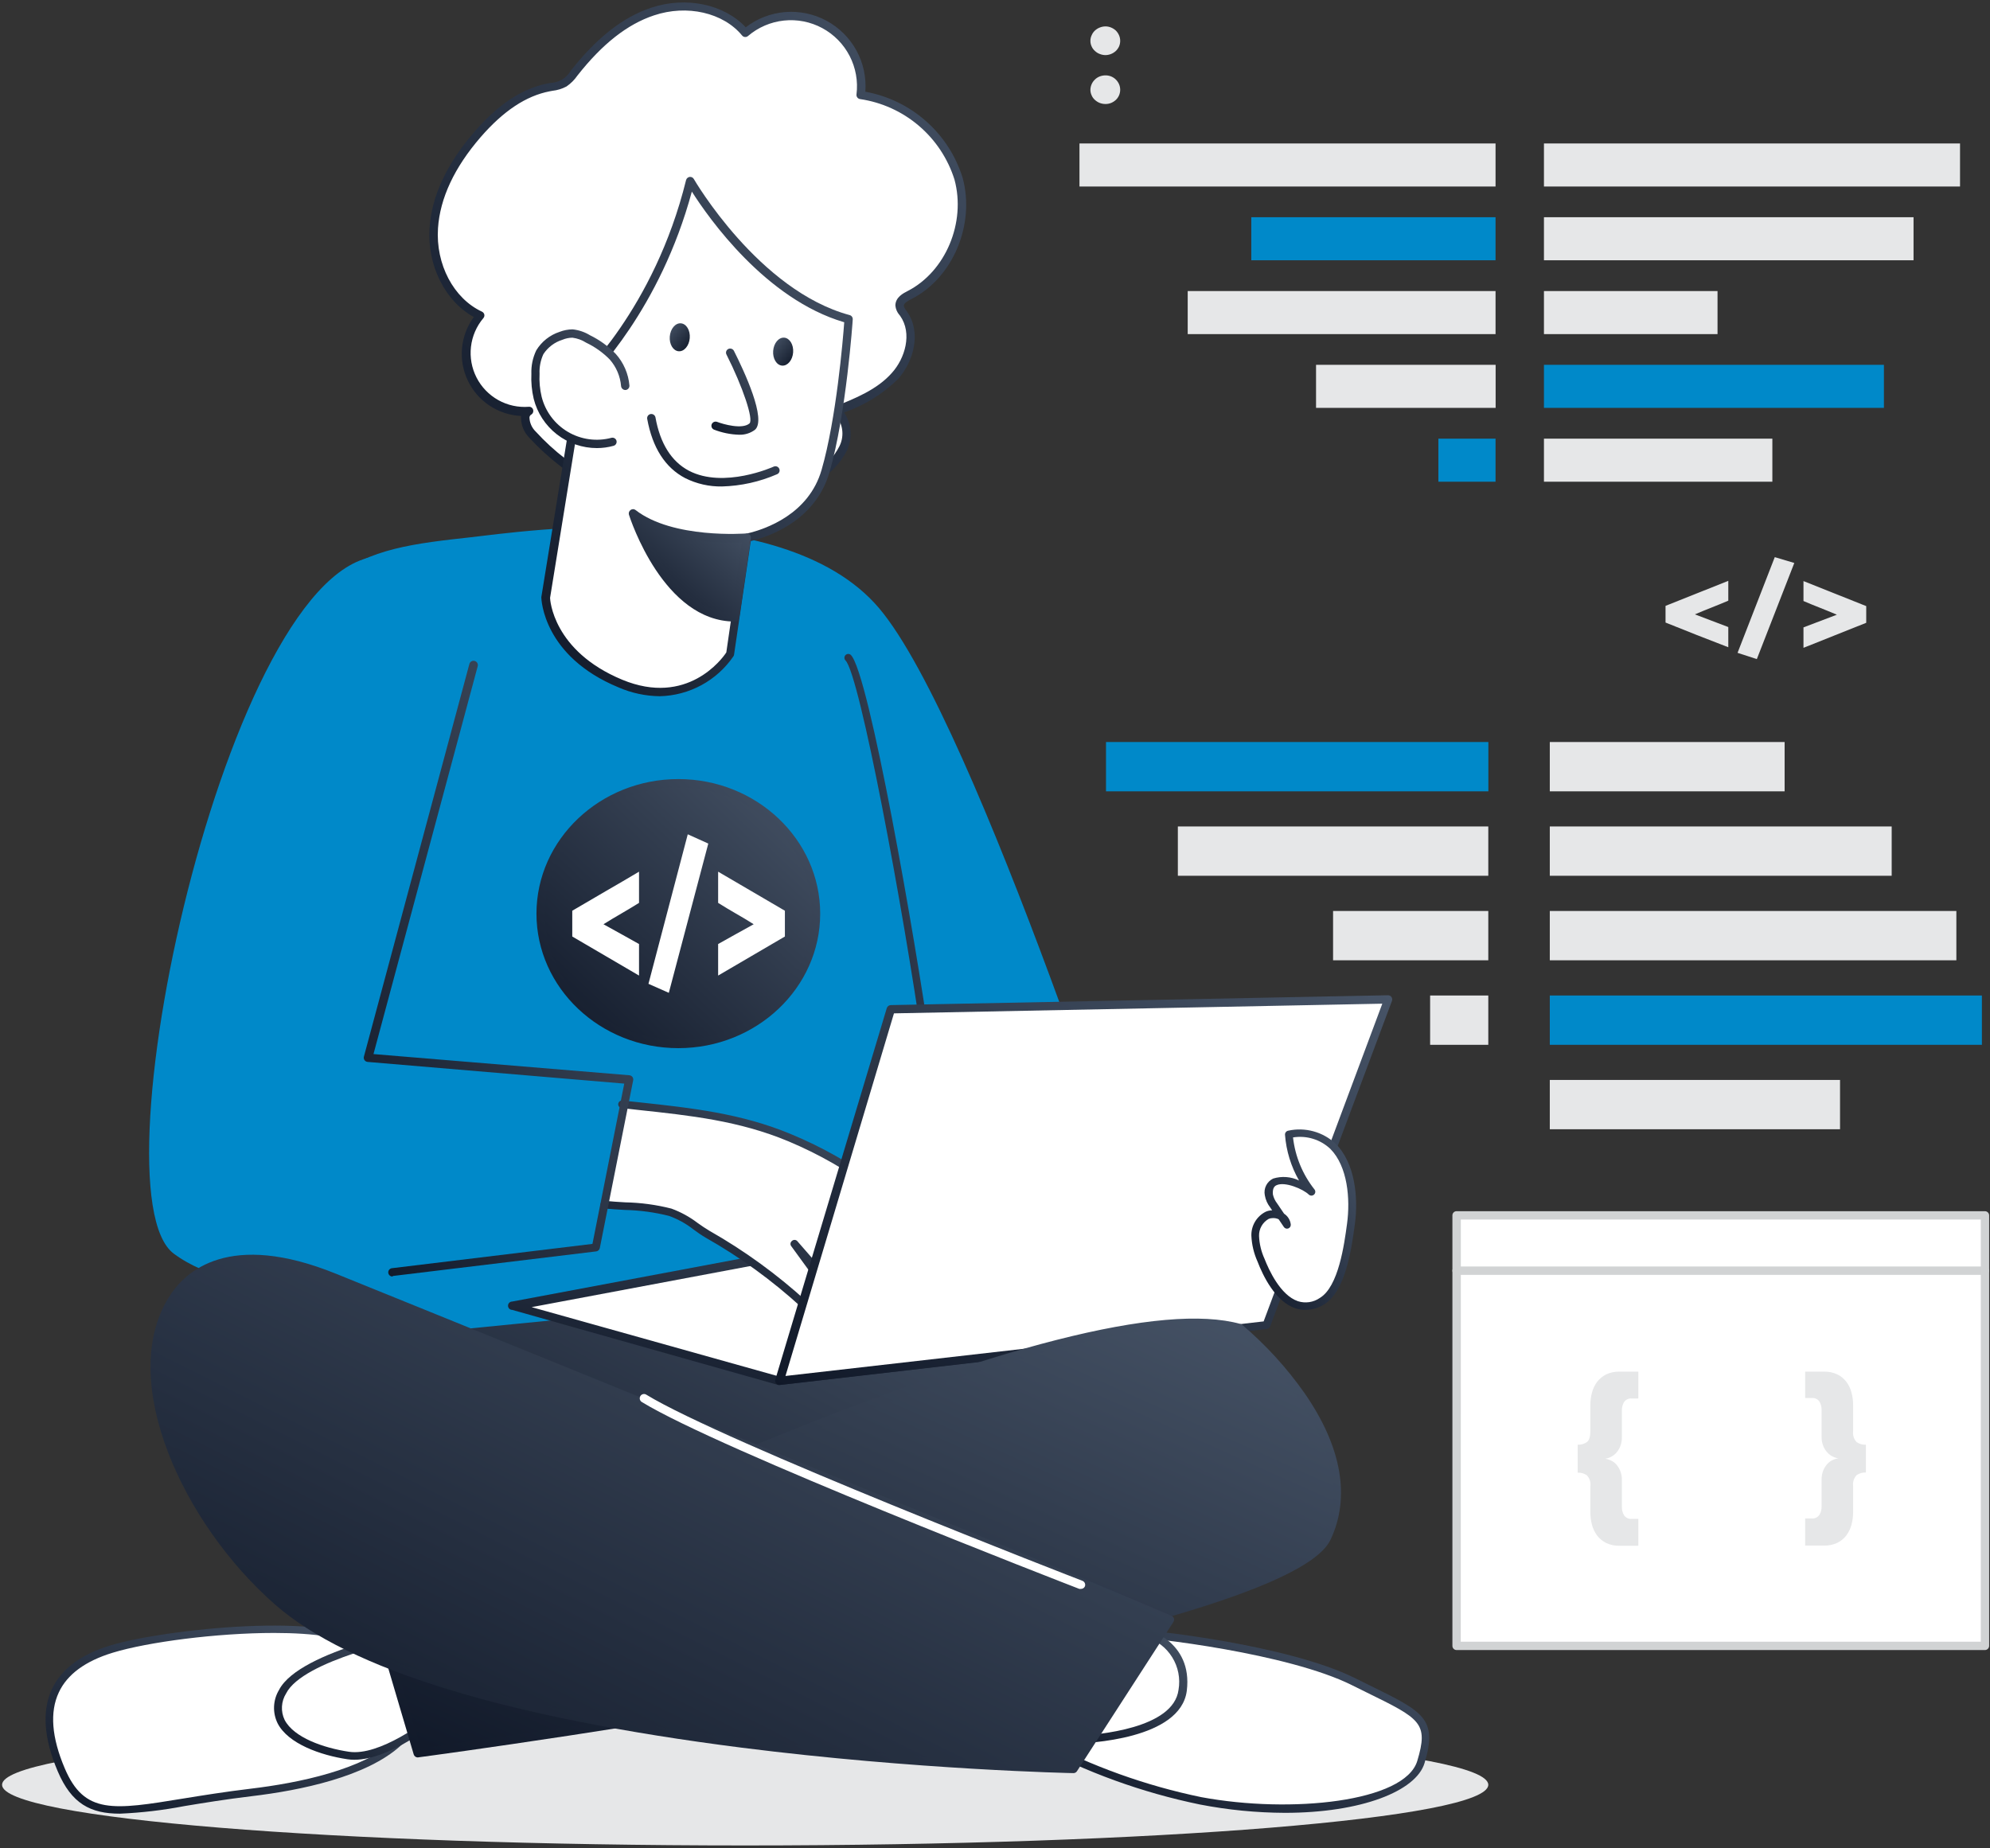 <?xml version="1.0" encoding="UTF-8"?>
<svg xmlns="http://www.w3.org/2000/svg" width="492" height="457" viewBox="0 0 492 457" fill="none">
  <rect x="0" y="0" width="492" height="457" fill="#333333" stroke="none"/>
  <g clip-path="url(#clip0_6_100)">
    <path d="M184.234 456.341C285.703 456.341 367.959 449.625 367.959 441.341C367.959 433.058 285.703 426.342 184.234 426.342C82.765 426.342 0.509 433.058 0.509 441.341C0.509 449.625 82.765 456.341 184.234 456.341Z" fill="#E6E7E8"></path>
    <path d="M490.759 300.53H360.119V406.969H490.759V300.53Z" fill="white"></path>
    <path d="M490.759 408.021H360.119C359.846 408.021 359.583 407.913 359.39 407.719C359.196 407.526 359.088 407.263 359.088 406.99V300.53C359.088 300.256 359.196 299.994 359.39 299.801C359.583 299.607 359.846 299.498 360.119 299.498H490.759C491.031 299.504 491.29 299.614 491.483 299.806C491.675 299.999 491.785 300.258 491.791 300.53V406.99C491.785 407.262 491.675 407.521 491.483 407.713C491.29 407.906 491.031 408.016 490.759 408.021ZM361.151 405.958H489.728V301.562H361.171L361.151 405.958Z" fill="#D1D3D4"></path>
    <path d="M490.759 315.241H360.119C359.846 315.241 359.583 315.132 359.39 314.938C359.196 314.745 359.088 314.483 359.088 314.209C359.088 313.935 359.196 313.673 359.39 313.479C359.583 313.286 359.846 313.177 360.119 313.177H490.759C491.033 313.177 491.295 313.286 491.489 313.479C491.682 313.673 491.791 313.935 491.791 314.209C491.785 314.481 491.675 314.74 491.483 314.933C491.29 315.125 491.031 315.235 490.759 315.241Z" fill="#D1D3D4"></path>
    <path d="M130.798 101.661C127.98 101.851 125.169 101.21 122.712 99.818C120.255 98.427 118.259 96.345 116.973 93.831C115.686 91.317 115.165 88.482 115.473 85.674C115.782 82.868 116.906 80.213 118.708 78.038C110.826 74.407 106.659 65.081 107.237 56.437C107.814 47.792 112.374 39.931 118.068 33.288C122.752 27.862 128.632 22.972 135.667 21.631C136.999 21.498 138.297 21.135 139.504 20.558C140.455 19.89 141.279 19.058 141.939 18.103C147.076 11.542 153.41 5.517 161.333 2.877C169.255 0.236 178.952 1.742 184.255 8.2C186.905 5.899 190.192 4.457 193.68 4.064C197.168 3.672 200.692 4.348 203.788 6.003C206.883 7.658 209.403 10.214 211.014 13.333C212.624 16.451 213.251 19.985 212.809 23.467C218.391 24.291 223.625 26.68 227.904 30.357C232.184 34.034 235.334 38.849 236.989 44.243C239.94 55.095 234.926 67.846 224.92 72.983C223.764 73.581 222.382 74.365 222.423 75.645C222.537 76.417 222.882 77.136 223.414 77.708C226.632 82.309 225.023 88.973 221.35 93.14C217.678 97.308 212.19 99.516 206.908 101.62C208.083 102.798 208.866 104.31 209.15 105.949C209.435 107.588 209.207 109.275 208.497 110.78C206.966 113.793 204.584 116.29 201.647 117.96C190.176 125.367 175.981 123.056 163.128 123.324C151.265 123.572 139.484 116 131.623 107.417C130.096 105.788 128.879 102.817 130.798 101.661Z" fill="white"></path>
    <path d="M177.343 124.5C175.28 124.5 173.217 124.5 171.319 124.5C168.636 124.5 165.831 124.377 163.19 124.5C152.42 124.686 140.495 118.641 130.88 108.263C130.204 107.585 129.672 106.776 129.318 105.886C128.963 104.996 128.793 104.043 128.817 103.085C128.806 103.01 128.806 102.933 128.817 102.858C126.04 102.724 123.35 101.841 121.034 100.301C118.718 98.761 116.863 96.623 115.665 94.113C114.468 91.604 113.972 88.816 114.232 86.047C114.491 83.279 115.496 80.632 117.14 78.389C110.022 74.469 105.586 65.618 106.205 56.375C106.721 48.473 110.455 40.488 117.284 32.607C123.226 25.757 129.168 21.837 135.481 20.62L136.183 20.496C137.175 20.457 138.142 20.168 138.993 19.656C139.844 19.144 140.553 18.425 141.052 17.566C147.53 9.314 154.029 4.238 161.003 1.907C169.606 -0.961 179.035 1.04 184.378 6.755C187.191 4.584 190.572 3.274 194.113 2.985C197.654 2.695 201.203 3.437 204.331 5.122C207.459 6.807 210.032 9.363 211.738 12.479C213.444 15.596 214.21 19.14 213.944 22.683C219.518 23.69 224.709 26.209 228.951 29.963C233.193 33.717 236.323 38.564 238 43.975C241.136 55.508 235.586 68.733 225.394 73.912C224.363 74.427 223.434 75.005 223.455 75.624C223.557 76.052 223.763 76.449 224.053 76.779L224.239 77.047C227.911 82.247 225.828 89.53 222.011 93.739C218.235 97.444 213.683 100.263 208.683 101.991C209.586 103.343 210.132 104.902 210.269 106.522C210.406 108.142 210.13 109.77 209.467 111.255C207.888 114.436 205.395 117.072 202.307 118.827C194.653 123.778 185.988 124.5 177.343 124.5ZM165.48 122.272C167.44 122.272 169.42 122.272 171.36 122.272C181.676 122.479 192.301 122.705 201.111 117.011C203.887 115.465 206.136 113.122 207.569 110.285C208.209 108.971 208.423 107.49 208.183 106.048C207.943 104.606 207.259 103.274 206.227 102.239C206.092 102.124 205.989 101.977 205.928 101.81C205.866 101.644 205.849 101.465 205.877 101.29C205.906 101.112 205.98 100.945 206.092 100.804C206.204 100.663 206.35 100.553 206.516 100.485C211.344 98.546 216.832 96.359 220.484 92.233C223.764 88.622 225.601 82.432 222.547 78.1L222.361 77.873C221.799 77.224 221.453 76.417 221.371 75.562C221.371 73.499 223.331 72.509 224.425 71.951C233.791 67.124 238.867 55.033 235.978 44.388C234.346 39.214 231.29 34.604 227.159 31.086C223.029 27.569 217.991 25.286 212.623 24.499C212.356 24.458 212.116 24.314 211.954 24.098C211.792 23.882 211.721 23.611 211.757 23.343C212.162 20.075 211.57 16.76 210.059 13.834C208.548 10.908 206.187 8.507 203.288 6.945C200.388 5.384 197.084 4.735 193.809 5.084C190.534 5.433 187.441 6.764 184.936 8.901C184.832 8.992 184.711 9.061 184.579 9.104C184.448 9.146 184.31 9.162 184.172 9.149C184.036 9.138 183.903 9.1 183.783 9.036C183.662 8.972 183.556 8.884 183.471 8.777C178.829 3.124 169.854 1.061 161.684 3.805C155.102 5.992 148.913 10.861 142.764 18.68C142.036 19.739 141.12 20.655 140.062 21.383C138.972 21.963 137.781 22.327 136.554 22.456L135.894 22.58C130.055 23.715 124.485 27.408 118.852 33.886C112.333 41.417 108.784 49.009 108.289 56.437C107.69 65.349 112.147 73.808 119.162 77.068C119.304 77.135 119.43 77.232 119.53 77.353C119.63 77.475 119.702 77.617 119.739 77.77C119.772 77.925 119.769 78.086 119.73 78.24C119.69 78.394 119.616 78.536 119.512 78.657C117.811 80.667 116.742 83.136 116.441 85.753C116.14 88.369 116.619 91.016 117.819 93.361C119.019 95.706 120.886 97.643 123.184 98.929C125.483 100.215 128.11 100.792 130.736 100.588C130.971 100.564 131.207 100.623 131.403 100.755C131.599 100.887 131.743 101.084 131.809 101.31C131.879 101.532 131.872 101.77 131.79 101.988C131.708 102.205 131.554 102.388 131.355 102.507C131.228 102.578 131.119 102.679 131.04 102.801C130.961 102.923 130.913 103.063 130.901 103.209C130.936 104.525 131.484 105.776 132.428 106.695C141.547 116.64 153.06 122.458 163.148 122.252L165.48 122.272Z" fill="url(#paint0_linear_6_100)"></path>
    <path d="M278.149 403.812C282.874 403.812 318.092 407.629 334.577 415.82C351.062 424.011 354.631 424.65 351.289 435.709C347.947 446.768 318.918 449.491 296.821 445.323C282.589 442.397 268.862 437.407 256.074 430.51L278.149 403.812Z" fill="white"></path>
    <path d="M317.659 448.274C310.609 448.246 303.577 447.555 296.656 446.211C282.327 443.262 268.503 438.244 255.62 431.314C255.5 431.242 255.396 431.147 255.315 431.033C255.233 430.92 255.175 430.791 255.145 430.654C255.121 430.52 255.127 430.381 255.163 430.249C255.199 430.118 255.263 429.995 255.352 429.891L277.427 403.193C277.509 403.084 277.614 402.995 277.736 402.934C277.858 402.873 277.993 402.842 278.129 402.843H278.335C284.091 402.843 318.485 406.763 334.99 414.954L338.704 416.79C351.928 423.268 355.498 425.042 352.197 435.977C350.113 442.909 336.537 448.274 317.659 448.274ZM257.538 430.221C269.962 436.78 283.249 441.551 297.007 444.395C319.186 448.521 347.328 445.592 350.402 435.441C353.228 426.033 351.186 425.022 337.878 418.502L334.165 416.666C318.423 408.847 284.752 404.865 278.583 404.741L257.538 430.221Z" fill="url(#paint1_linear_6_100)"></path>
    <path d="M282.874 403.709C285.989 404.472 288.701 406.385 290.465 409.063C292.229 411.742 292.915 414.988 292.385 418.151C290.838 429.891 266.018 430.386 264.595 430.53C263.171 430.675 282.874 403.709 282.874 403.709Z" fill="white"></path>
    <path d="M264.594 431.191C264.41 431.185 264.23 431.133 264.072 431.039C263.913 430.945 263.781 430.813 263.687 430.654C263.377 430.035 262.882 429.086 282.111 403.07C282.221 402.918 282.375 402.803 282.552 402.741C282.728 402.678 282.92 402.671 283.101 402.719C283.204 402.719 294.964 405.669 293.417 418.11C291.849 430.056 269.237 431.108 264.718 431.191H264.594ZM283.163 404.72C277.118 412.973 268.123 425.352 265.874 429.272C271.527 429.004 290.116 427.415 291.374 417.863C291.859 415.067 291.299 412.192 289.799 409.783C288.3 407.375 285.968 405.602 283.246 404.803L283.163 404.72Z" fill="url(#paint2_linear_6_100)"></path>
    <path d="M98.922 430.592C98.2 430.964 91.453 439.732 62.032 443.24C32.612 446.747 21.698 453.081 15.137 437.628C8.576 422.175 13.073 412.189 27.516 407.774C41.958 403.358 81.963 399.707 89.803 407.093C97.643 414.479 98.922 430.592 98.922 430.592Z" fill="white"></path>
    <path d="M29.661 448.48C22.378 448.48 17.695 446.046 14.27 437.999C10.845 429.953 10.329 423.041 12.826 417.698C15.137 412.746 20.006 409.094 27.268 406.887C40.844 402.76 82.087 398.51 90.463 406.412C98.489 413.963 99.768 429.85 99.83 430.51C99.839 430.685 99.802 430.859 99.722 431.015C99.643 431.171 99.523 431.302 99.376 431.397L99.087 431.645C90.607 439.361 74.329 442.724 62.115 444.168C55.781 444.931 50.334 445.819 45.61 446.603C40.347 447.621 35.017 448.249 29.661 448.48ZM67.748 403.792C53.615 403.792 36.49 406.041 27.866 408.681C21.099 410.745 16.602 414.046 14.538 418.502C12.269 423.33 12.764 429.643 16.003 437.256C20.852 448.707 28.011 447.572 45.259 444.746C50.087 443.962 55.575 443.075 61.929 442.311C73.854 440.888 89.761 437.628 97.87 430.242C97.581 427.539 95.807 414.19 89.142 407.836C86.172 404.906 77.692 403.792 67.748 403.792Z" fill="url(#paint3_linear_6_100)"></path>
    <path d="M108.309 424.279C108.309 424.279 94.961 435.42 86.068 434.1C77.176 432.779 64.88 427.91 69.831 418.316C74.783 408.723 106.659 402.946 106.659 402.946L108.309 424.279Z" fill="white"></path>
    <path d="M87.595 435.152C87.036 435.153 86.477 435.111 85.924 435.028C79.26 434.038 71.214 431.191 68.635 426.136C67.998 424.841 67.696 423.407 67.758 421.965C67.819 420.523 68.241 419.12 68.985 417.883C74.102 407.939 105.173 402.265 106.494 402.017C106.624 401.995 106.757 402 106.885 402.032C107.013 402.064 107.132 402.122 107.237 402.203C107.341 402.286 107.428 402.389 107.492 402.506C107.555 402.623 107.595 402.751 107.608 402.884L109.258 424.197C109.27 424.347 109.246 424.498 109.189 424.638C109.131 424.778 109.042 424.902 108.928 425.001C108.392 425.434 96.653 435.152 87.595 435.152ZM105.813 404.081C100.346 405.153 74.865 410.58 70.739 418.75C70.13 419.72 69.777 420.829 69.712 421.972C69.647 423.116 69.873 424.257 70.368 425.29C72.637 429.685 80.065 432.243 86.275 433.171C93.847 434.306 105.215 425.599 107.402 423.866L105.813 404.081Z" fill="url(#paint4_linear_6_100)"></path>
    <path d="M268.659 330.694C268.659 330.694 254.588 385.574 203.236 396.055C151.884 406.536 125.31 403.771 107.113 369.11C88.916 334.449 100.923 313.239 100.923 313.239L262.985 310.021L268.659 330.694Z" fill="url(#paint5_linear_6_100)"></path>
    <path d="M160.879 402.471C136.121 402.471 118.935 393.847 106.184 369.584C87.946 334.82 99.561 313.611 99.995 312.723C100.085 312.568 100.214 312.438 100.37 312.347C100.525 312.257 100.702 312.209 100.882 312.208L262.944 308.989C263.178 308.977 263.408 309.047 263.596 309.186C263.785 309.325 263.919 309.526 263.976 309.753L269.587 330.384C269.629 330.561 269.629 330.744 269.587 330.921C269.443 331.478 254.774 386.626 203.36 397.045C187.122 400.408 173.072 402.471 160.879 402.471ZM101.604 314.25C99.995 317.654 91.866 337.832 108.021 368.635C126.486 403.709 153.41 405.195 202.926 395.044C251.266 385.182 266.348 334.737 267.483 330.694L262.139 311.073L101.604 314.25Z" fill="url(#paint6_linear_6_100)"></path>
    <path d="M88.833 331.189C88.833 331.189 62.28 245.361 65.767 191.574C69.254 137.787 89.246 135.869 116.521 132.836C128.632 131.474 193.147 121.921 217.307 150.352C241.466 178.782 283.988 311.939 283.988 311.939L88.833 331.189Z" fill="#0089C9"></path>
    <path d="M184.667 132.98L180.541 161.699C180.541 161.699 171.504 176.534 153.41 169.024C135.316 161.514 134.966 147.67 134.966 147.67L143.548 94.605C143.548 94.605 162.633 77.481 170.658 44.759C170.658 44.759 186.648 72.653 209.859 78.925C209.859 78.925 208.311 102.094 204.164 116.454C200.038 130.339 184.956 132.815 184.667 132.98Z" fill="white"></path>
    <path d="M163.107 172.16C159.598 172.117 156.133 171.374 152.915 169.973C134.347 162.298 133.851 148.289 133.831 147.69L142.475 94.44C142.517 94.204 142.633 93.987 142.806 93.821C142.991 93.656 161.745 76.532 169.627 44.511C169.683 44.315 169.795 44.138 169.949 44.003C170.102 43.868 170.291 43.779 170.493 43.748C170.695 43.719 170.9 43.751 171.084 43.839C171.268 43.928 171.421 44.068 171.525 44.243C171.69 44.532 187.597 71.848 210.065 77.914C210.297 77.976 210.501 78.117 210.64 78.313C210.779 78.509 210.846 78.747 210.828 78.987C210.828 79.214 209.219 102.445 205.093 116.743C201.688 128.524 190.65 132.567 185.616 133.805L181.49 161.844C181.471 161.98 181.429 162.113 181.366 162.236C179.333 165.225 176.615 167.684 173.439 169.411C170.263 171.137 166.721 172.079 163.107 172.16ZM144.539 95.1L135.997 147.835C135.997 148.165 136.616 160.915 153.823 168.075C169.895 174.739 178.581 162.875 179.571 161.328L183.698 132.836C183.717 132.679 183.774 132.53 183.864 132.4C183.953 132.271 184.074 132.165 184.213 132.093C184.403 131.983 184.614 131.912 184.832 131.887C189.268 130.834 199.955 127.183 203.133 116.165C206.764 103.601 208.414 83.959 208.724 79.688C189.33 73.994 175.259 54.002 171.05 47.379C163.21 76.429 146.767 92.831 144.539 95.1Z" fill="url(#paint7_linear_6_100)"></path>
    <path d="M154.669 95.41C154.437 92.726 153.336 90.19 151.533 88.189C149.779 86.39 147.727 84.91 145.467 83.815C144.295 83.09 142.978 82.632 141.609 82.474C140.64 82.483 139.682 82.672 138.782 83.031C136.586 83.731 134.712 85.195 133.501 87.157C132.703 88.822 132.328 90.657 132.407 92.501C132.326 94.496 132.506 96.494 132.944 98.443C133.428 100.388 134.296 102.218 135.497 103.824C136.698 105.429 138.208 106.779 139.937 107.794C141.667 108.808 143.582 109.468 145.569 109.732C147.557 109.997 149.577 109.863 151.512 109.336" fill="white"></path>
    <path d="M147.592 110.801C144.002 110.804 140.513 109.608 137.68 107.403C134.847 105.198 132.831 102.11 131.953 98.628C131.475 96.602 131.28 94.519 131.376 92.439C131.303 90.429 131.721 88.432 132.593 86.621C133.907 84.464 135.949 82.847 138.349 82.061C139.376 81.662 140.466 81.452 141.568 81.442C143.096 81.603 144.569 82.103 145.88 82.907C148.238 84.058 150.381 85.608 152.214 87.487C154.171 89.661 155.366 92.413 155.618 95.327C155.635 95.6 155.546 95.868 155.369 96.076C155.192 96.284 154.941 96.415 154.669 96.441C154.397 96.454 154.132 96.362 153.925 96.186C153.718 96.01 153.586 95.762 153.555 95.492C153.352 93.037 152.361 90.714 150.728 88.87C149.051 87.166 147.089 85.77 144.931 84.743C143.902 84.084 142.739 83.661 141.526 83.505C140.691 83.512 139.864 83.68 139.092 84C137.143 84.602 135.465 85.864 134.347 87.57C133.646 89.094 133.32 90.763 133.398 92.439C133.299 94.345 133.472 96.255 133.913 98.112C134.367 99.919 135.176 101.616 136.292 103.107C137.407 104.598 138.809 105.852 140.413 106.797C142.018 107.741 143.795 108.357 145.64 108.609C147.485 108.861 149.362 108.743 151.161 108.263C151.424 108.194 151.703 108.23 151.939 108.366C152.175 108.501 152.348 108.724 152.42 108.985C152.454 109.117 152.462 109.254 152.443 109.388C152.424 109.523 152.379 109.652 152.31 109.769C152.241 109.886 152.149 109.988 152.041 110.069C151.932 110.151 151.809 110.21 151.677 110.244C150.347 110.612 148.973 110.799 147.592 110.801Z" fill="url(#paint8_linear_6_100)"></path>
    <path d="M180.603 87.219C180.603 87.219 188.711 103.209 186.05 105.499C183.388 107.789 176.992 105.272 176.992 105.272" fill="white"></path>
    <path d="M182.728 107.5C180.608 107.435 178.515 107.009 176.538 106.241C176.412 106.191 176.297 106.117 176.2 106.022C176.103 105.928 176.025 105.815 175.971 105.691C175.918 105.566 175.889 105.432 175.887 105.297C175.886 105.161 175.91 105.026 175.961 104.9C176.066 104.649 176.265 104.449 176.515 104.341C176.765 104.233 177.047 104.227 177.302 104.323C178.808 104.9 183.491 106.241 185.286 104.715C186.38 103.807 183.656 95.678 179.613 87.673C179.549 87.553 179.511 87.421 179.499 87.286C179.488 87.151 179.504 87.014 179.546 86.885C179.588 86.756 179.656 86.637 179.746 86.535C179.835 86.433 179.944 86.35 180.066 86.29C180.311 86.174 180.591 86.156 180.849 86.24C181.106 86.325 181.321 86.505 181.449 86.744C183.986 91.779 189.598 103.745 186.648 106.283C185.518 107.122 184.135 107.552 182.728 107.5Z" fill="url(#paint9_linear_6_100)"></path>
    <path d="M170.531 83.605C170.686 81.697 169.707 80.06 168.345 79.949C166.982 79.838 165.751 81.295 165.595 83.203C165.44 85.111 166.419 86.747 167.781 86.858C169.144 86.969 170.375 85.513 170.531 83.605Z" fill="url(#paint10_linear_6_100)"></path>
    <path d="M196.091 87.137C196.233 85.228 195.243 83.598 193.88 83.496C192.516 83.395 191.296 84.86 191.153 86.769C191.011 88.678 192.001 90.308 193.365 90.409C194.728 90.511 195.949 89.046 196.091 87.137Z" fill="url(#paint11_linear_6_100)"></path>
    <path d="M178.498 120.292C175.344 120.347 172.222 119.639 169.4 118.228C164.469 115.649 161.312 110.718 160.012 103.58C159.989 103.446 159.992 103.308 160.022 103.175C160.051 103.042 160.107 102.917 160.186 102.805C160.265 102.694 160.364 102.599 160.48 102.527C160.595 102.455 160.724 102.406 160.858 102.383C161.126 102.34 161.399 102.402 161.622 102.556C161.845 102.71 162 102.943 162.055 103.209C163.21 109.687 166.016 114.123 170.308 116.392C178.973 120.931 191.166 115.443 191.29 115.381C191.539 115.27 191.822 115.261 192.077 115.358C192.333 115.455 192.539 115.648 192.652 115.897C192.71 116.02 192.743 116.153 192.748 116.289C192.753 116.425 192.731 116.56 192.683 116.688C192.635 116.815 192.562 116.931 192.468 117.029C192.374 117.127 192.261 117.205 192.136 117.259C187.827 119.136 183.197 120.166 178.498 120.292Z" fill="url(#paint12_linear_6_100)"></path>
    <path d="M184.667 132.98C184.667 132.98 166.099 134.507 156.526 126.956C156.526 126.956 164.675 152.745 181.8 152.663L184.667 132.98Z" fill="url(#paint13_linear_6_100)"></path>
    <path d="M181.676 153.694C164.056 153.694 155.845 128.338 155.494 127.265C155.433 127.054 155.441 126.828 155.515 126.621C155.589 126.414 155.726 126.235 155.907 126.11C156.081 125.974 156.295 125.901 156.515 125.901C156.736 125.901 156.95 125.974 157.124 126.11C166.346 133.31 184.358 131.928 184.544 131.907C184.697 131.896 184.851 131.92 184.994 131.977C185.138 132.033 185.267 132.121 185.371 132.234C185.476 132.347 185.555 132.481 185.601 132.628C185.646 132.775 185.659 132.931 185.637 133.083L182.769 152.787C182.725 153.043 182.591 153.276 182.39 153.442C182.19 153.609 181.936 153.698 181.676 153.694ZM158.568 129.555C161.188 136.013 168.616 150.971 180.871 151.61L183.409 134.094C179.447 134.259 167.234 134.383 158.609 129.555H158.568Z" fill="url(#paint14_linear_6_100)"></path>
    <path d="M96.075 137.622C57.968 132.877 22.193 294.65 42.989 310.021C75.422 334.015 174.413 301.252 174.413 301.252L164.51 258.565C164.51 258.565 93.062 261.969 91.763 247.3C90.463 232.631 131.685 163.866 125.908 153.839C120.131 143.812 96.075 137.622 96.075 137.622Z" fill="#0089C9"></path>
    <path d="M229.129 259.762C228.901 259.769 228.68 259.689 228.508 259.54C228.336 259.391 228.226 259.183 228.2 258.957C223.29 224.461 212.52 166.692 209.033 163.309C208.864 163.131 208.769 162.895 208.77 162.649C208.771 162.404 208.867 162.168 209.038 161.992C209.209 161.816 209.441 161.713 209.687 161.704C209.932 161.696 210.171 161.783 210.354 161.947C214.831 166.3 226.343 232.569 230.057 258.689C230.092 258.938 230.028 259.191 229.877 259.392C229.726 259.593 229.501 259.726 229.252 259.762H229.129Z" fill="url(#paint15_linear_6_100)"></path>
    <path d="M192.672 341.381L126.899 322.957L247.697 300.241L313.079 327.64L192.672 341.381Z" fill="white"></path>
    <path d="M192.672 342.474C192.584 342.494 192.493 342.494 192.404 342.474L126.63 323.906C126.357 323.906 126.094 323.797 125.901 323.604C125.707 323.41 125.599 323.148 125.599 322.874C125.599 322.601 125.707 322.338 125.901 322.145C126.094 321.951 126.357 321.843 126.63 321.843L247.429 299.148C247.617 299.086 247.819 299.086 248.007 299.148L313.388 326.547C313.598 326.635 313.772 326.791 313.884 326.988C313.996 327.186 314.039 327.415 314.007 327.64C313.977 327.868 313.871 328.079 313.706 328.24C313.542 328.401 313.328 328.502 313.1 328.527L192.796 342.474H192.672ZM131.437 323.225L192.755 340.411L309.035 327.145L247.573 301.397L131.437 323.225Z" fill="url(#paint16_linear_6_100)"></path>
    <path d="M153.864 273.317C168.306 274.906 181.696 275.937 195.128 281.57C202.803 284.793 210.051 288.951 216.708 293.949C220.101 296.356 223.27 299.062 226.178 302.036C228.489 304.553 227.746 307.008 223.868 305.791C219.357 304.378 215.086 302.291 211.2 299.602C220.493 307.183 228.729 315.975 235.689 325.742C236.473 326.856 237.237 328.445 236.308 329.435C235.38 330.425 233.317 329.435 232.182 328.404L211.777 309.051C217.179 313.711 221.773 319.232 225.374 325.391C225.889 326.278 226.385 327.454 225.848 328.259C224.94 329.765 222.63 328.63 221.392 327.372C215.28 321.201 209.722 314.504 204.783 307.359L215.801 323.865C215.696 324.169 215.533 324.45 215.319 324.691C215.106 324.931 214.847 325.127 214.557 325.267C214.267 325.408 213.953 325.489 213.631 325.506C213.31 325.524 212.989 325.478 212.685 325.371C211.472 324.87 210.422 324.041 209.652 322.977L196.304 307.648L204.185 318.5C205.423 320.192 206.661 322.627 205.237 324.215C203.814 325.804 200.595 324.215 198.779 322.606C191.476 315.942 183.457 310.109 174.867 305.214C171.752 303.377 169.09 300.881 165.645 299.829C160.693 298.302 154.504 298.508 149.346 297.931" fill="white"></path>
    <path d="M235.318 330.838C233.94 330.682 232.657 330.056 231.687 329.064L225.085 322.874C225.518 323.555 225.951 324.257 226.343 324.937C226.761 325.475 227.026 326.115 227.109 326.791C227.193 327.466 227.092 328.152 226.818 328.775C226.633 329.093 226.376 329.363 226.068 329.564C225.76 329.764 225.409 329.89 225.044 329.93C224.263 329.92 223.493 329.748 222.783 329.425C222.073 329.102 221.437 328.635 220.917 328.053C219.556 326.691 218.235 325.309 216.935 323.926C216.945 324.002 216.945 324.078 216.935 324.153C216.857 324.535 216.699 324.896 216.471 325.213C216.244 325.529 215.952 325.794 215.615 325.99C215.169 326.256 214.674 326.428 214.16 326.496C213.645 326.563 213.122 326.524 212.623 326.382C211.235 325.837 210.032 324.906 209.157 323.7L206.723 320.914C207.026 321.586 207.133 322.331 207.031 323.061C206.929 323.791 206.622 324.478 206.145 325.041C205.848 325.373 205.486 325.642 205.082 325.83C204.677 326.018 204.239 326.121 203.793 326.134C201.638 325.899 199.643 324.887 198.181 323.287C190.95 316.659 182.99 310.872 174.455 306.039C173.402 305.42 172.391 304.718 171.401 303.976C169.599 302.57 167.587 301.456 165.439 300.675C161.841 299.764 158.152 299.266 154.442 299.189C152.668 299.086 150.934 298.983 149.305 298.818C149.056 298.787 148.83 298.659 148.675 298.462C148.521 298.265 148.45 298.014 148.479 297.765C148.492 297.643 148.529 297.525 148.588 297.417C148.647 297.309 148.727 297.214 148.823 297.137C148.919 297.061 149.029 297.004 149.147 296.97C149.265 296.936 149.389 296.926 149.511 296.94C151.12 297.105 152.812 297.208 154.545 297.312C158.409 297.385 162.251 297.905 165.996 298.859C168.321 299.709 170.505 300.906 172.474 302.408C173.423 303.088 174.393 303.749 175.404 304.347C184.056 309.264 192.132 315.132 199.481 321.843C200.597 322.977 202.04 323.735 203.607 324.009C203.799 324.002 203.987 323.957 204.161 323.875C204.335 323.793 204.49 323.678 204.618 323.534C205.732 322.317 204.206 319.945 203.504 318.975L195.623 308.143C195.549 308.049 195.495 307.94 195.463 307.825C195.432 307.709 195.423 307.588 195.439 307.469C195.454 307.35 195.493 307.236 195.553 307.132C195.613 307.028 195.692 306.937 195.788 306.864C195.961 306.694 196.195 306.599 196.438 306.599C196.681 306.599 196.914 306.694 197.088 306.864L210.457 322.193C211.109 323.106 212.002 323.821 213.036 324.257C213.28 324.325 213.536 324.344 213.787 324.312C214.039 324.28 214.281 324.198 214.501 324.071C214.632 324.002 214.745 323.903 214.831 323.782L204.082 307.627C203.942 307.422 203.89 307.17 203.936 306.926C203.983 306.682 204.124 306.467 204.329 306.328C204.535 306.188 204.787 306.136 205.031 306.182C205.274 306.229 205.49 306.37 205.629 306.575C210.546 313.669 216.068 320.324 222.134 326.464C222.806 327.202 223.722 327.671 224.713 327.785C224.795 327.782 224.874 327.758 224.943 327.715C225.012 327.671 225.068 327.61 225.105 327.537C225.332 327.186 225.105 326.526 224.631 325.618C222.147 321.368 219.177 317.421 215.78 313.858L211.179 309.484C211.03 309.307 210.951 309.082 210.957 308.851C210.962 308.62 211.052 308.398 211.209 308.229C211.366 308.059 211.579 307.952 211.81 307.929C212.04 307.906 212.27 307.967 212.458 308.102C214.088 309.505 215.635 310.97 217.121 312.517L232.884 327.475C233.496 328.171 234.338 328.625 235.256 328.754C235.34 328.758 235.423 328.741 235.498 328.705C235.574 328.669 235.639 328.615 235.689 328.548C236.164 328.053 235.69 326.939 235.009 326.031C228.099 316.335 219.926 307.607 210.705 300.076C210.536 299.916 210.432 299.699 210.412 299.467C210.393 299.234 210.46 299.003 210.6 298.817C210.74 298.631 210.944 298.503 211.173 298.458C211.401 298.412 211.638 298.452 211.839 298.57C215.633 301.21 219.807 303.256 224.218 304.636C225.662 305.09 226.426 304.904 226.57 304.636C226.715 304.368 226.57 303.46 225.559 302.387C222.696 299.45 219.568 296.784 216.213 294.423C209.621 289.478 202.442 285.368 194.839 282.189C182.728 277.134 170.617 275.834 157.702 274.452L153.678 273.998C153.556 273.985 153.438 273.948 153.33 273.889C153.222 273.83 153.127 273.75 153.05 273.654C152.974 273.558 152.917 273.448 152.883 273.33C152.849 273.212 152.839 273.088 152.853 272.966C152.866 272.844 152.903 272.725 152.962 272.618C153.021 272.51 153.101 272.415 153.197 272.338C153.293 272.261 153.403 272.204 153.521 272.17C153.639 272.137 153.763 272.127 153.885 272.141L158.011 272.574C170.988 273.977 183.223 275.298 195.581 280.455C203.328 283.664 210.646 287.823 217.369 292.835C220.817 295.288 224.035 298.05 226.983 301.087C228.468 302.696 228.922 304.45 228.18 305.626C227.746 306.286 226.591 307.277 223.682 306.369C222.003 305.856 220.356 305.243 218.751 304.533C225.347 310.705 231.312 317.52 236.556 324.876C237.98 326.939 238.165 328.61 237.113 329.765C236.888 330.013 236.614 330.213 236.309 330.351C236.004 330.489 235.674 330.564 235.339 330.57L235.318 330.838Z" fill="url(#paint17_linear_6_100)"></path>
    <path d="M313.079 327.64L343.181 247.073L220.236 249.508L192.672 341.381L313.079 327.64Z" fill="white"></path>
    <path d="M192.672 342.474C192.522 342.476 192.373 342.443 192.238 342.379C192.102 342.315 191.982 342.22 191.888 342.103C191.78 341.973 191.705 341.819 191.669 341.654C191.633 341.488 191.638 341.317 191.682 341.154L219.246 249.281C219.313 249.073 219.442 248.891 219.615 248.758C219.788 248.625 219.998 248.549 220.216 248.538L343.16 246.104C343.329 246.101 343.495 246.139 343.646 246.215C343.797 246.29 343.927 246.401 344.027 246.537C344.116 246.676 344.174 246.833 344.196 246.997C344.217 247.162 344.201 247.329 344.15 247.486L314.049 327.95C313.981 328.132 313.865 328.292 313.712 328.413C313.559 328.533 313.375 328.608 313.182 328.63L192.796 342.474H192.672ZM221.02 250.581L194.199 340.246L312.419 326.753L341.757 248.187L221.02 250.581Z" fill="url(#paint18_linear_6_100)"></path>
    <path d="M306.518 328.383C306.518 328.383 339.88 355.472 328.161 380.313C316.442 405.153 103.275 433.543 103.275 433.543L93.681 401.068C93.681 401.068 260.901 315.653 306.518 328.383Z" fill="url(#paint19_linear_6_100)"></path>
    <path d="M103.275 434.574C103.053 434.571 102.837 434.497 102.659 434.364C102.481 434.23 102.35 434.044 102.285 433.831L92.691 401.357C92.618 401.129 92.63 400.882 92.725 400.662C92.819 400.442 92.991 400.264 93.207 400.161C93.62 399.934 135.564 378.58 182.563 359.021C245.799 332.716 287.578 322.07 306.724 327.393C306.869 327.432 307.002 327.503 307.116 327.599C312.938 332.545 318.11 338.209 322.508 344.455C331.709 357.701 333.938 370.245 328.945 380.767C317.02 405.814 112.126 433.398 103.42 434.554L103.275 434.574ZM94.899 401.564L104.018 432.346C118.914 430.283 316.009 403.09 327.088 379.838C337.981 356.896 308.519 331.374 305.961 329.291C262.593 317.716 107.402 395.374 95.023 401.605L94.899 401.564Z" fill="url(#paint20_linear_6_100)"></path>
    <path d="M82.644 315.942C82.644 315.942 248.172 382.871 289.208 400.532L265.358 437.38C265.358 437.38 112.518 434.389 68.697 395.993C24.875 357.597 27.784 293.68 82.644 315.942Z" fill="url(#paint21_linear_6_100)"></path>
    <path d="M265.358 438.453C264.987 438.453 226.591 437.648 183.347 432.16C125.165 424.754 86.378 412.87 68.036 396.798C45.094 376.702 29.022 341.422 41.648 320.935C45.775 314.126 56.792 304.326 83.077 314.972C84.727 315.653 249.079 382.128 289.662 399.562C289.8 399.618 289.924 399.705 290.024 399.816C290.124 399.927 290.198 400.059 290.24 400.202C290.281 400.347 290.292 400.499 290.27 400.648C290.249 400.798 290.196 400.941 290.116 401.068L266.266 437.978C266.169 438.13 266.034 438.253 265.875 438.336C265.716 438.42 265.537 438.46 265.358 438.453ZM62.321 312.352C53.842 312.352 47.343 315.612 43.381 322.008C33.643 337.832 41.752 371.049 69.377 395.25C111.074 431.789 254.506 436.122 264.801 436.369L287.702 400.986C245.324 382.83 83.923 317.551 82.272 316.891C75.971 314.124 69.2 312.583 62.321 312.352Z" fill="url(#paint22_linear_6_100)"></path>
    <path d="M313.719 295.475C313.896 296.427 314.308 297.321 314.915 298.075L318.134 302.882C318.016 302.385 317.791 301.921 317.474 301.52C317.157 301.12 316.757 300.795 316.3 300.566C315.844 300.338 315.342 300.213 314.832 300.199C314.322 300.186 313.815 300.285 313.347 300.489C312.433 300.983 311.674 301.721 311.153 302.621C310.632 303.52 310.371 304.546 310.397 305.585C310.489 307.66 310.98 309.698 311.841 311.589C314.131 317.531 319.31 326.217 326.799 321.719C331.874 318.665 333.277 307.896 334 302.531C335.423 291.968 332.184 278.392 318.608 280.455C319 285.657 320.94 290.623 324.179 294.712C321.971 292.566 313.038 289.245 313.719 295.475Z" fill="white"></path>
    <path d="M322.652 323.906C321.823 323.912 320.999 323.772 320.218 323.493C315.328 321.822 312.274 315.529 310.892 311.919C309.992 309.915 309.481 307.759 309.386 305.564C309.352 304.344 309.666 303.14 310.291 302.092C310.915 301.043 311.825 300.194 312.914 299.643C313.419 299.413 313.968 299.293 314.523 299.292L314.069 298.611C313.365 297.725 312.896 296.674 312.708 295.558C312.543 294.739 312.657 293.888 313.031 293.141C313.404 292.393 314.017 291.792 314.771 291.432C316.886 290.778 319.171 290.948 321.167 291.906C319.184 288.442 318 284.58 317.7 280.6C317.687 280.362 317.761 280.127 317.91 279.941C318.058 279.754 318.27 279.629 318.505 279.589C320.57 279.137 322.714 279.194 324.751 279.755C326.789 280.315 328.66 281.363 330.203 282.808C335.052 287.594 335.856 296.218 334.969 302.717C334.165 308.659 332.72 319.326 327.315 322.585C325.916 323.457 324.3 323.915 322.652 323.906ZM314.647 301.211C314.315 301.207 313.985 301.27 313.677 301.397C312.926 301.817 312.306 302.436 311.884 303.186C311.462 303.935 311.254 304.787 311.284 305.647C311.365 307.602 311.828 309.522 312.646 311.3C313.677 313.941 316.524 320.275 320.898 321.76C321.801 322.049 322.758 322.126 323.695 321.987C324.632 321.847 325.525 321.494 326.304 320.956C330.946 318.17 332.349 307.689 333.03 302.655C333.876 296.466 333.195 288.419 328.904 284.087C327.686 282.94 326.221 282.089 324.622 281.599C323.022 281.109 321.332 280.993 319.681 281.26C320.212 285.956 322.049 290.409 324.983 294.114C325.134 294.299 325.208 294.536 325.189 294.774C325.169 295.012 325.059 295.234 324.88 295.393C324.704 295.558 324.472 295.65 324.23 295.65C323.989 295.65 323.757 295.558 323.581 295.393C322.198 294.031 317.639 292.092 315.596 293.082C315.142 293.288 314.564 293.763 314.709 295.372C314.889 296.168 315.241 296.914 315.74 297.559L317.474 300.118C317.928 300.412 318.311 300.803 318.597 301.264C318.882 301.724 319.062 302.241 319.124 302.779C319.146 302.989 319.097 303.201 318.985 303.381C318.873 303.56 318.704 303.697 318.505 303.769C318.308 303.84 318.092 303.842 317.894 303.774C317.695 303.707 317.525 303.574 317.412 303.398L316.132 301.5C315.671 301.276 315.159 301.176 314.647 301.211Z" fill="url(#paint23_linear_6_100)"></path>
    <path d="M267.235 392.898C267.105 392.918 266.973 392.918 266.843 392.898C263.233 391.495 177.9 358.464 158.671 346.683C158.432 346.534 158.261 346.297 158.196 346.023C158.13 345.749 158.175 345.46 158.321 345.218C158.393 345.098 158.488 344.993 158.601 344.91C158.714 344.827 158.843 344.767 158.979 344.734C159.116 344.702 159.257 344.697 159.396 344.719C159.534 344.742 159.667 344.793 159.785 344.868C178.849 356.545 266.72 390.567 267.607 390.897C267.872 390.999 268.086 391.201 268.202 391.46C268.318 391.719 268.326 392.014 268.226 392.279C268.14 392.469 268.001 392.629 267.824 392.739C267.648 392.849 267.443 392.904 267.235 392.898Z" fill="white"></path>
    <path d="M167.708 258.173C186.52 258.173 201.771 243.736 201.771 225.926C201.771 208.116 186.52 193.679 167.708 193.679C148.896 193.679 133.645 208.116 133.645 225.926C133.645 243.736 148.896 258.173 167.708 258.173Z" fill="url(#paint24_linear_6_100)"></path>
    <path d="M167.708 259.184C148.355 259.184 132.634 244.267 132.634 225.926C132.634 207.584 148.376 192.647 167.708 192.647C187.04 192.647 202.782 207.584 202.782 225.926C202.782 244.267 187.061 259.184 167.708 259.184ZM167.708 194.71C149.49 194.71 134.697 208.719 134.697 225.926C134.697 243.133 149.511 257.121 167.708 257.121C185.905 257.121 200.719 243.133 200.719 225.926C200.719 208.719 185.926 194.71 167.708 194.71Z" fill="url(#paint25_linear_6_100)"></path>
    <path d="M149.738 236.407L141.485 231.579V225.204L149.738 220.376C152.489 218.794 155.24 217.185 157.991 215.548V223.264C156.526 224.172 155.061 225.059 153.596 225.905C152.131 226.751 150.687 227.618 149.201 228.546L153.596 230.981L157.991 233.436V241.235L149.738 236.407Z" fill="white"></path>
    <path d="M160.322 243.277L170.039 206.305L175.115 208.595L165.356 245.505L160.322 243.277Z" fill="white"></path>
    <path d="M185.802 220.376L194.055 225.204V231.579L185.802 236.407L177.549 241.235V233.436L181.944 230.981L186.338 228.546C184.874 227.618 183.409 226.731 181.944 225.905C180.479 225.08 179.035 224.172 177.549 223.264V215.548L185.802 220.376Z" fill="white"></path>
    <path d="M97.086 315.653C96.812 315.67 96.543 315.577 96.338 315.395C96.133 315.213 96.009 314.957 95.992 314.683C95.976 314.41 96.069 314.141 96.251 313.936C96.432 313.731 96.688 313.606 96.962 313.59L146.478 307.586L154.339 267.953L90.896 262.588C90.745 262.578 90.597 262.534 90.465 262.459C90.333 262.384 90.219 262.28 90.133 262.155C90.04 262.033 89.977 261.892 89.948 261.741C89.92 261.591 89.927 261.436 89.968 261.289L116.046 164.196C116.117 163.922 116.294 163.688 116.538 163.545C116.782 163.402 117.072 163.361 117.346 163.432C117.62 163.504 117.854 163.681 117.997 163.924C118.14 164.168 118.181 164.459 118.109 164.732L92.34 260.649L155.618 265.889C155.763 265.905 155.903 265.95 156.031 266.021C156.158 266.092 156.271 266.187 156.361 266.302C156.447 266.419 156.508 266.553 156.54 266.695C156.572 266.837 156.574 266.984 156.546 267.127L148.294 308.618C148.249 308.83 148.14 309.023 147.981 309.171C147.822 309.319 147.621 309.414 147.406 309.443L97.086 315.529V315.653Z" fill="url(#paint26_linear_6_100)"></path>
    <path d="M369.754 35.475H266.885V46.121H369.754V35.475Z" fill="#E6E7E8"></path>
    <path d="M484.59 35.475H381.721V46.121H484.59V35.475Z" fill="#E6E7E8"></path>
    <path d="M369.754 53.713H309.365V64.359H369.754V53.713Z" fill="#0089C9"></path>
    <path d="M473.098 53.713H381.721V64.359H473.098V53.713Z" fill="#E6E7E8"></path>
    <path d="M369.754 71.972H293.644V82.618H369.754V71.972Z" fill="#E6E7E8"></path>
    <path d="M424.635 71.972H381.721V82.618H424.635V71.972Z" fill="#E6E7E8"></path>
    <path d="M369.775 90.211H325.375V100.857H369.775V90.211Z" fill="#E6E7E8"></path>
    <path d="M465.774 90.211H381.721V100.857H465.774V90.211Z" fill="#0089C9"></path>
    <path d="M369.754 108.47H355.622V119.116H369.754V108.47Z" fill="#0089C9"></path>
    <path d="M438.19 108.47H381.721V119.116H438.19V108.47Z" fill="#E6E7E8"></path>
    <path d="M367.98 183.486H273.445V195.68H367.98V183.486Z" fill="#0089C9"></path>
    <path d="M441.222 183.486H383.165V195.68H441.222V183.486Z" fill="#E6E7E8"></path>
    <path d="M367.959 204.366H291.209V216.559H367.959V204.366Z" fill="#E6E7E8"></path>
    <path d="M467.693 204.366H383.165V216.559H467.693V204.366Z" fill="#E6E7E8"></path>
    <path d="M367.959 225.266H329.584V237.459H367.959V225.266Z" fill="#E6E7E8"></path>
    <path d="M483.683 225.266H383.165V237.459H483.683V225.266Z" fill="#E6E7E8"></path>
    <path d="M367.959 246.166H353.579V258.359H367.959V246.166Z" fill="#E6E7E8"></path>
    <path d="M489.996 246.166H383.165V258.359H489.996V246.166Z" fill="#0089C9"></path>
    <path d="M454.922 267.045H383.165V279.238H454.922V267.045Z" fill="#E6E7E8"></path>
    <path d="M419.539 157.037L411.781 153.942V149.816L419.539 146.721L427.296 143.626V148.536C425.893 149.135 424.511 149.692 423.17 150.228C421.829 150.765 420.405 151.322 419.043 151.92L423.17 153.488L427.296 155.056V160.049L419.539 157.037Z" fill="#E6E7E8"></path>
    <path d="M429.586 161.431L438.788 137.767L443.616 139.211L434.352 162.979L429.586 161.431Z" fill="#E6E7E8"></path>
    <path d="M453.643 146.783C456.222 147.814 458.821 148.846 461.4 149.877V154.004L453.643 157.099L445.885 160.193V155.139L450.012 153.571L454.138 152.003C452.735 151.404 451.353 150.847 450.012 150.311C448.67 149.774 447.247 149.217 445.885 148.619V143.688L453.643 146.783Z" fill="#E6E7E8"></path>
    <path d="M269.587 10.098C269.584 9.619 269.69 9.147 269.897 8.715C270.077 8.276 270.352 7.881 270.701 7.56C271.045 7.242 271.443 6.991 271.877 6.817C272.342 6.627 272.84 6.528 273.342 6.528C273.818 6.533 274.287 6.631 274.725 6.817C275.15 6.996 275.541 7.247 275.88 7.56C276.21 7.894 276.476 8.285 276.664 8.715C276.855 9.151 276.953 9.622 276.953 10.098C276.953 10.58 276.855 11.057 276.664 11.501C276.47 11.909 276.205 12.28 275.88 12.594C275.19 13.239 274.286 13.606 273.342 13.626C272.84 13.626 272.342 13.528 271.877 13.337C271.439 13.171 271.039 12.919 270.701 12.594C270.358 12.291 270.084 11.918 269.897 11.501C269.69 11.062 269.584 10.583 269.587 10.098ZM269.587 22.188C269.597 21.715 269.701 21.25 269.892 20.818C270.083 20.386 270.358 19.996 270.701 19.671C271.038 19.34 271.438 19.08 271.877 18.907C272.344 18.724 272.841 18.633 273.342 18.639C273.816 18.637 274.286 18.728 274.725 18.907C275.155 19.085 275.547 19.345 275.88 19.671C276.21 19.997 276.476 20.382 276.664 20.806C276.854 21.245 276.952 21.719 276.952 22.198C276.952 22.677 276.854 23.151 276.664 23.591C276.476 24.009 276.21 24.387 275.88 24.705C275.541 25.018 275.15 25.269 274.725 25.448C274.286 25.628 273.816 25.719 273.342 25.716C272.841 25.723 272.344 25.631 271.877 25.448C271.443 25.274 271.045 25.023 270.701 24.705C270.353 24.399 270.078 24.018 269.897 23.591C269.688 23.153 269.582 22.673 269.587 22.188Z" fill="#E6E7E8"></path>
    <path d="M390.056 357.247C390.872 357.289 391.678 357.056 392.346 356.586C392.924 356.153 393.192 355.245 393.192 353.842V347.447C393.19 346.388 393.329 345.333 393.605 344.311C393.861 343.358 394.295 342.462 394.884 341.67C395.484 340.908 396.245 340.288 397.112 339.854C398.144 339.373 399.275 339.14 400.413 339.173H405.055V345.817H403.425C403.053 345.78 402.678 345.845 402.34 346.005C402.002 346.165 401.714 346.413 401.506 346.724C401.15 347.352 400.971 348.066 400.991 348.788V355.307C401.014 356.133 400.866 356.955 400.557 357.721C400.309 358.313 399.96 358.858 399.526 359.33C399.146 359.738 398.691 360.067 398.185 360.3C397.781 360.513 397.339 360.646 396.885 360.692C397.334 360.775 397.77 360.914 398.185 361.105C398.689 361.322 399.145 361.638 399.526 362.033C400.519 363.133 401.044 364.576 400.991 366.056V372.597C400.965 373.319 401.144 374.034 401.506 374.66C401.711 374.975 401.999 375.227 402.337 375.391C402.675 375.555 403.051 375.623 403.425 375.588H405.055V382.232H400.413C399.275 382.265 398.144 382.032 397.112 381.551C396.245 381.117 395.484 380.497 394.884 379.735C394.299 378.94 393.866 378.045 393.605 377.094C393.33 376.065 393.192 375.003 393.192 373.938V367.542C393.263 367.054 393.225 366.555 393.078 366.084C392.932 365.613 392.682 365.18 392.346 364.818C391.678 364.348 390.872 364.116 390.056 364.158V357.247Z" fill="#E6E7E8"></path>
    <path d="M461.318 364.117C460.496 364.075 459.683 364.307 459.007 364.777C458.675 365.141 458.427 365.574 458.281 366.045C458.135 366.515 458.094 367.012 458.161 367.501V373.896C458.161 374.962 458.023 376.023 457.748 377.053C457.496 378.007 457.062 378.904 456.469 379.694C455.879 380.466 455.116 381.088 454.241 381.509C453.209 381.991 452.078 382.224 450.94 382.19H446.298V375.485H447.948C448.319 375.516 448.691 375.446 449.025 375.282C449.359 375.119 449.643 374.868 449.847 374.557C450.209 373.931 450.388 373.216 450.362 372.493V365.953C450.341 365.134 450.489 364.32 450.796 363.56C451.048 362.959 451.404 362.407 451.848 361.93C452.223 361.537 452.671 361.221 453.168 361.002C453.591 360.813 454.034 360.675 454.489 360.589C454.028 360.541 453.58 360.408 453.168 360.197C452.668 359.965 452.219 359.635 451.848 359.227C451.4 358.761 451.043 358.215 450.796 357.618C450.487 356.852 450.339 356.03 450.362 355.204V348.664C450.382 347.942 450.203 347.229 449.847 346.601C449.641 346.293 449.356 346.046 449.022 345.887C448.688 345.727 448.317 345.66 447.948 345.693H446.298V339.173H450.94C452.078 339.14 453.209 339.373 454.241 339.854C455.116 340.276 455.879 340.898 456.469 341.67C457.066 342.457 457.5 343.355 457.748 344.311C458.024 345.333 458.163 346.388 458.161 347.447V353.842C458.092 354.334 458.132 354.834 458.279 355.309C458.425 355.783 458.673 356.219 459.007 356.586C459.683 357.056 460.496 357.289 461.318 357.247V364.117Z" fill="#E6E7E8"></path>
  </g>
  <defs>
    <linearGradient id="paint0_linear_6_100" x1="106.145" y1="124.504" x2="229.748" y2="-7.91" gradientUnits="userSpaceOnUse">
      <stop stop-color="#101828"></stop>
      <stop offset="1" stop-color="#475467"></stop>
    </linearGradient>
    <linearGradient id="paint1_linear_6_100" x1="255.129" y1="448.273" x2="289.75" y2="373.425" gradientUnits="userSpaceOnUse">
      <stop stop-color="#101828"></stop>
      <stop offset="1" stop-color="#475467"></stop>
    </linearGradient>
    <linearGradient id="paint2_linear_6_100" x1="263.6" y1="431.19" x2="292.068" y2="401.27" gradientUnits="userSpaceOnUse">
      <stop stop-color="#101828"></stop>
      <stop offset="1" stop-color="#475467"></stop>
    </linearGradient>
    <linearGradient id="paint3_linear_6_100" x1="11.265" y1="448.48" x2="49.549" y2="375.572" gradientUnits="userSpaceOnUse">
      <stop stop-color="#101828"></stop>
      <stop offset="1" stop-color="#475467"></stop>
    </linearGradient>
    <linearGradient id="paint4_linear_6_100" x1="67.749" y1="435.152" x2="100.076" y2="394.669" gradientUnits="userSpaceOnUse">
      <stop stop-color="#101828"></stop>
      <stop offset="1" stop-color="#475467"></stop>
    </linearGradient>
    <linearGradient id="paint5_linear_6_100" x1="97.034" y1="401.436" x2="172.897" y2="259.012" gradientUnits="userSpaceOnUse">
      <stop stop-color="#101828"></stop>
      <stop offset="1" stop-color="#475467"></stop>
    </linearGradient>
    <linearGradient id="paint6_linear_6_100" x1="95.95" y1="402.471" x2="173.983" y2="257.508" gradientUnits="userSpaceOnUse">
      <stop stop-color="#101828"></stop>
      <stop offset="1" stop-color="#475467"></stop>
    </linearGradient>
    <linearGradient id="paint7_linear_6_100" x1="133.83" y1="172.159" x2="247.107" y2="104.239" gradientUnits="userSpaceOnUse">
      <stop stop-color="#101828"></stop>
      <stop offset="1" stop-color="#475467"></stop>
    </linearGradient>
    <linearGradient id="paint8_linear_6_100" x1="131.352" y1="110.801" x2="160.186" y2="86.966" gradientUnits="userSpaceOnUse">
      <stop stop-color="#101828"></stop>
      <stop offset="1" stop-color="#475467"></stop>
    </linearGradient>
    <linearGradient id="paint9_linear_6_100" x1="175.887" y1="107.504" x2="193.784" y2="97.768" gradientUnits="userSpaceOnUse">
      <stop stop-color="#101828"></stop>
      <stop offset="1" stop-color="#475467"></stop>
    </linearGradient>
    <linearGradient id="paint10_linear_6_100" x1="170.249" y1="87.06" x2="164.094" y2="81.858" gradientUnits="userSpaceOnUse">
      <stop stop-color="#101828"></stop>
      <stop offset="1" stop-color="#475467"></stop>
    </linearGradient>
    <linearGradient id="paint11_linear_6_100" x1="195.834" y1="90.593" x2="189.642" y2="85.435" gradientUnits="userSpaceOnUse">
      <stop stop-color="#101828"></stop>
      <stop offset="1" stop-color="#475467"></stop>
    </linearGradient>
    <linearGradient id="paint12_linear_6_100" x1="159.996" y1="120.294" x2="175.094" y2="92.708" gradientUnits="userSpaceOnUse">
      <stop stop-color="#101828"></stop>
      <stop offset="1" stop-color="#475467"></stop>
    </linearGradient>
    <linearGradient id="paint13_linear_6_100" x1="156.525" y1="152.663" x2="182.128" y2="124.636" gradientUnits="userSpaceOnUse">
      <stop stop-color="#101828"></stop>
      <stop offset="1" stop-color="#475467"></stop>
    </linearGradient>
    <linearGradient id="paint14_linear_6_100" x1="155.453" y1="153.694" x2="183.152" y2="123.603" gradientUnits="userSpaceOnUse">
      <stop stop-color="#101828"></stop>
      <stop offset="1" stop-color="#475467"></stop>
    </linearGradient>
    <linearGradient id="paint15_linear_6_100" x1="208.77" y1="259.762" x2="249.444" y2="250.928" gradientUnits="userSpaceOnUse">
      <stop stop-color="#101828"></stop>
      <stop offset="1" stop-color="#475467"></stop>
    </linearGradient>
    <linearGradient id="paint16_linear_6_100" x1="125.596" y1="342.489" x2="144.571" y2="260.083" gradientUnits="userSpaceOnUse">
      <stop stop-color="#101828"></stop>
      <stop offset="1" stop-color="#475467"></stop>
    </linearGradient>
    <linearGradient id="paint17_linear_6_100" x1="148.471" y1="330.838" x2="202.361" y2="248.851" gradientUnits="userSpaceOnUse">
      <stop stop-color="#101828"></stop>
      <stop offset="1" stop-color="#475467"></stop>
    </linearGradient>
    <linearGradient id="paint18_linear_6_100" x1="191.643" y1="342.474" x2="278.67" y2="204.706" gradientUnits="userSpaceOnUse">
      <stop stop-color="#101828"></stop>
      <stop offset="1" stop-color="#475467"></stop>
    </linearGradient>
    <linearGradient id="paint19_linear_6_100" x1="93.678" y1="433.542" x2="173.26" y2="256.384" gradientUnits="userSpaceOnUse">
      <stop stop-color="#101828"></stop>
      <stop offset="1" stop-color="#475467"></stop>
    </linearGradient>
    <linearGradient id="paint20_linear_6_100" x1="92.64" y1="434.574" x2="174.359" y2="254.664" gradientUnits="userSpaceOnUse">
      <stop stop-color="#101828"></stop>
      <stop offset="1" stop-color="#475467"></stop>
    </linearGradient>
    <linearGradient id="paint21_linear_6_100" x1="38.39" y1="437.379" x2="139.512" y2="236.133" gradientUnits="userSpaceOnUse">
      <stop stop-color="#101828"></stop>
      <stop offset="1" stop-color="#475467"></stop>
    </linearGradient>
    <linearGradient id="paint22_linear_6_100" x1="37.21" y1="438.453" x2="140.559" y2="234.425" gradientUnits="userSpaceOnUse">
      <stop stop-color="#101828"></stop>
      <stop offset="1" stop-color="#475467"></stop>
    </linearGradient>
    <linearGradient id="paint23_linear_6_100" x1="309.383" y1="323.906" x2="348.129" y2="301.414" gradientUnits="userSpaceOnUse">
      <stop stop-color="#101828"></stop>
      <stop offset="1" stop-color="#475467"></stop>
    </linearGradient>
    <linearGradient id="paint24_linear_6_100" x1="133.644" y1="258.173" x2="198.042" y2="190.149" gradientUnits="userSpaceOnUse">
      <stop stop-color="#101828"></stop>
      <stop offset="1" stop-color="#475467"></stop>
    </linearGradient>
    <linearGradient id="paint25_linear_6_100" x1="132.633" y1="259.184" x2="199.078" y2="189.133" gradientUnits="userSpaceOnUse">
      <stop stop-color="#101828"></stop>
      <stop offset="1" stop-color="#475467"></stop>
    </linearGradient>
    <linearGradient id="paint26_linear_6_100" x1="89.93" y1="315.654" x2="201.777" y2="266.704" gradientUnits="userSpaceOnUse">
      <stop stop-color="#101828"></stop>
      <stop offset="1" stop-color="#475467"></stop>
    </linearGradient>
    <clipPath id="clip0_6_100">
      <rect width="492" height="457" fill="white"></rect>
    </clipPath>
  </defs>
</svg>
